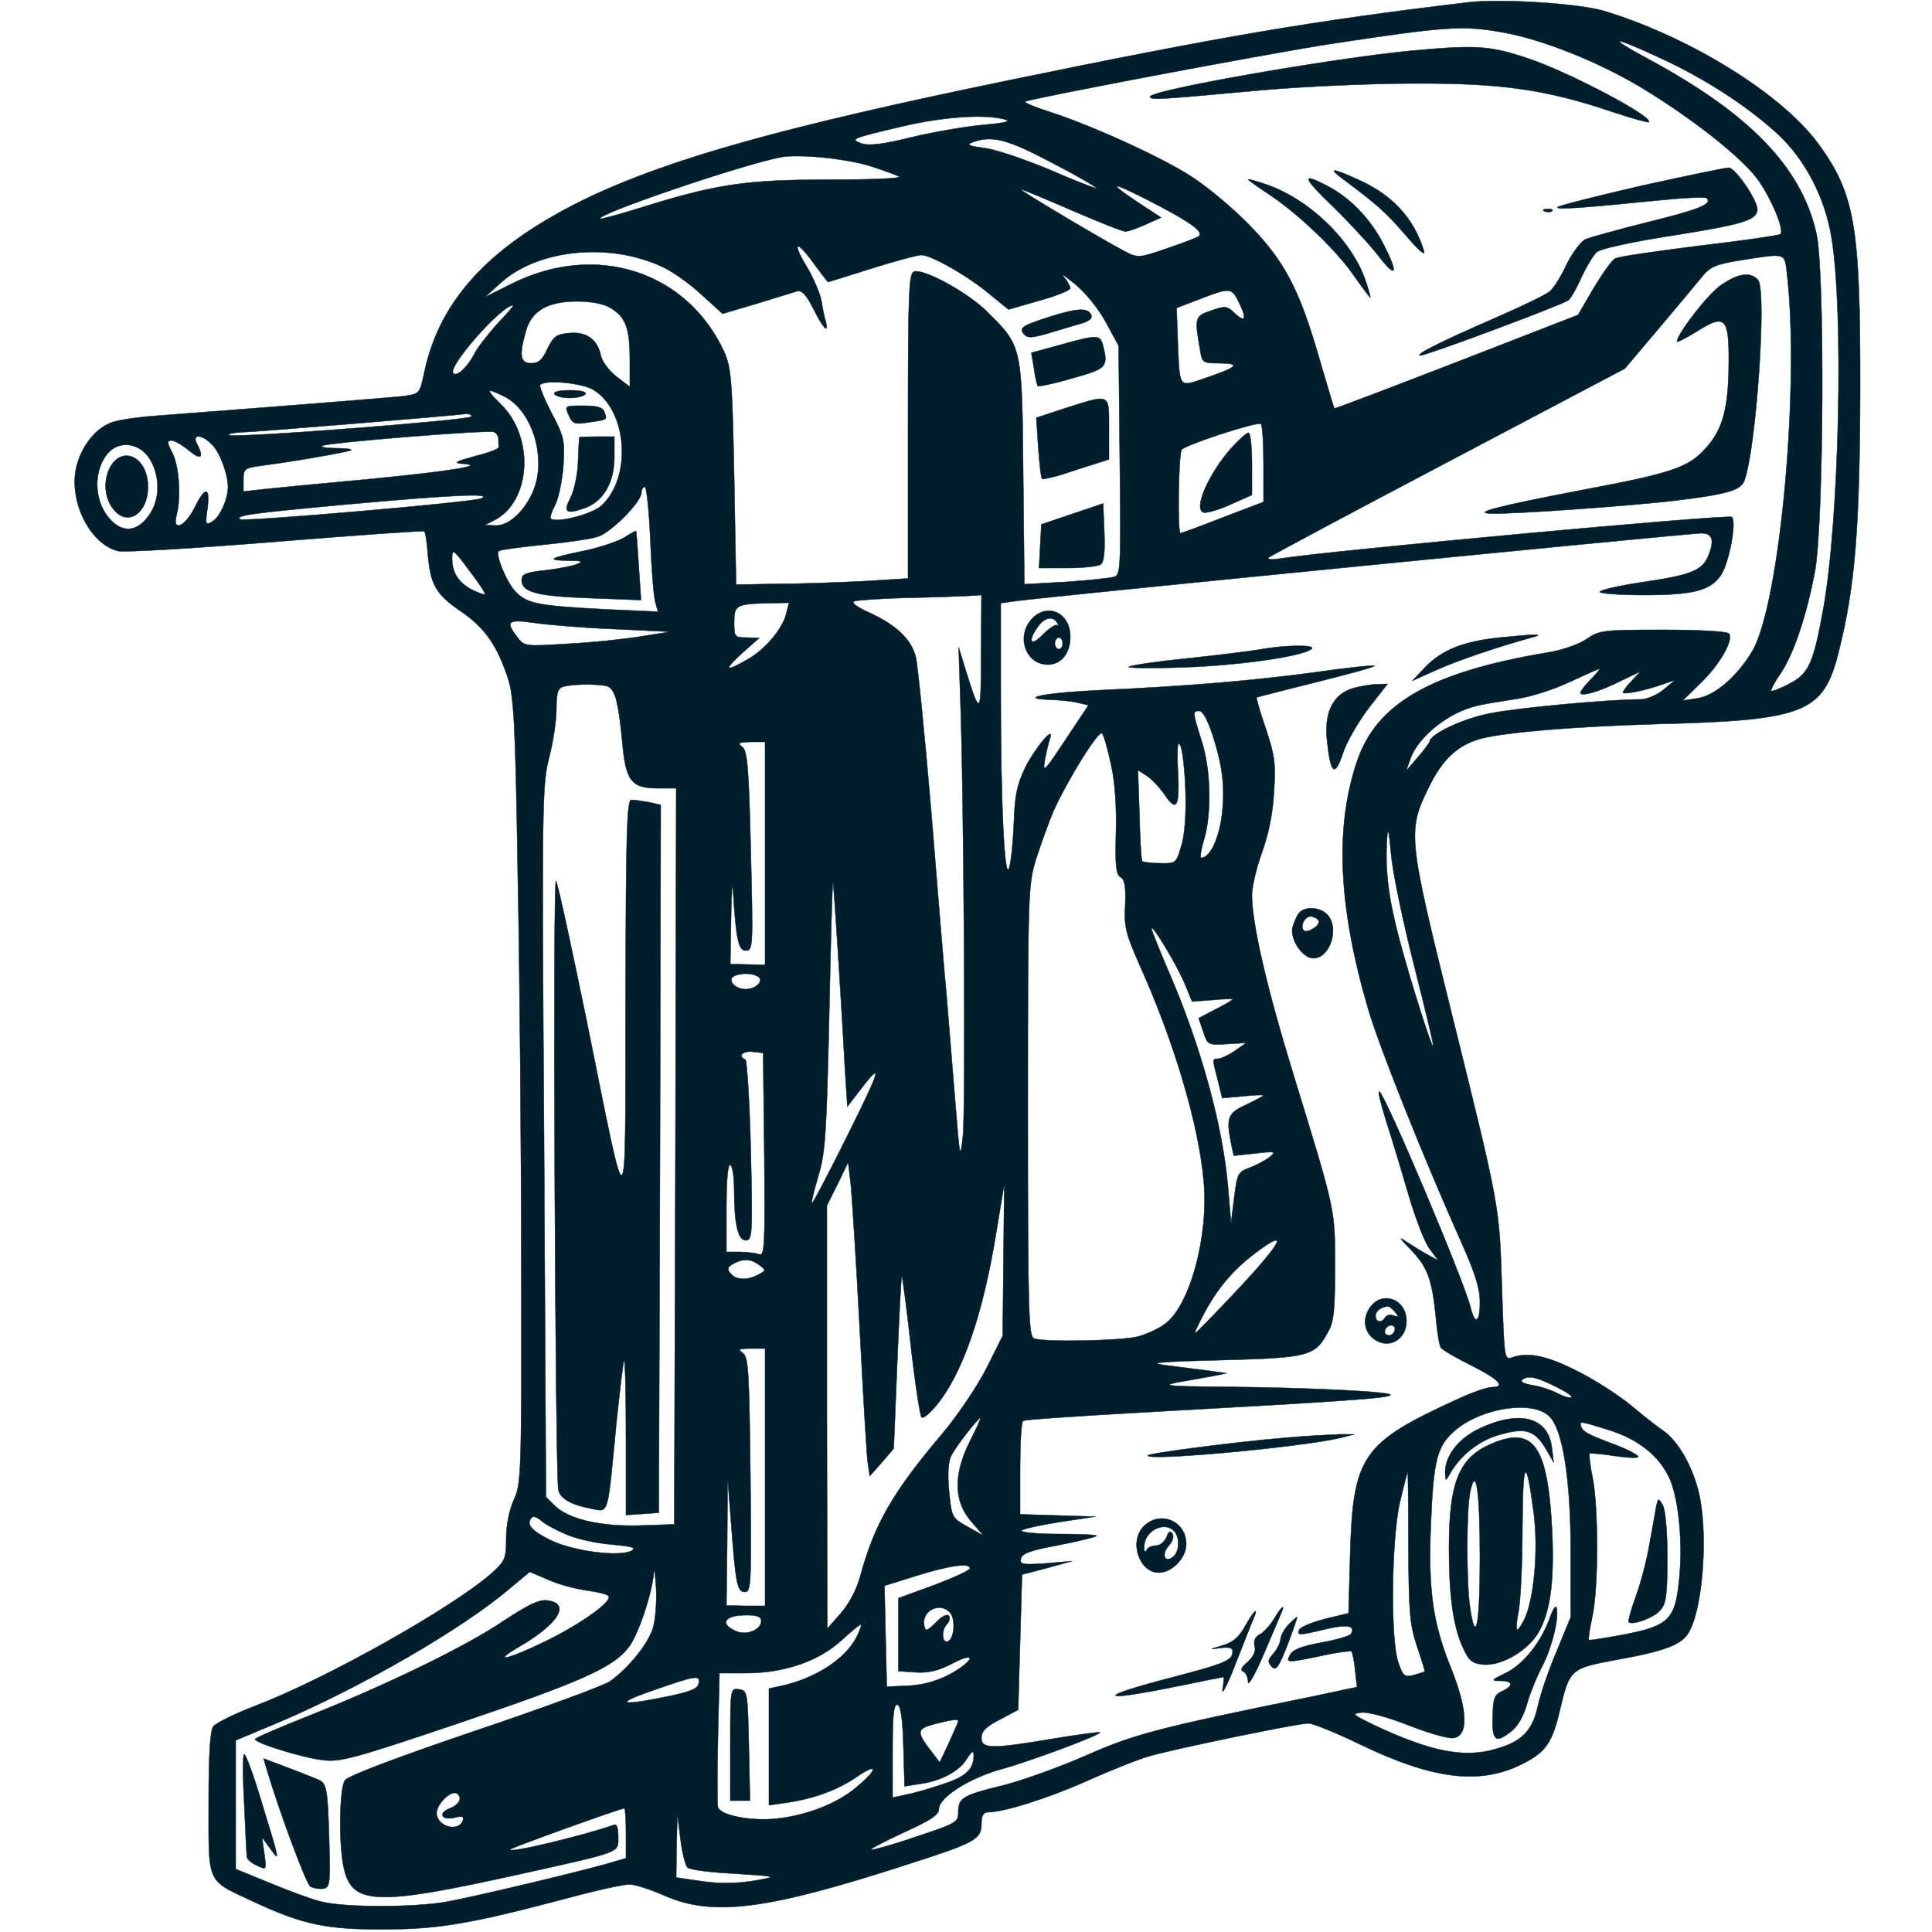 <?xml version="1.0" standalone="no"?>
<!DOCTYPE svg PUBLIC "-//W3C//DTD SVG 20010904//EN" "http://www.w3.org/TR/2001/REC-SVG-20010904/DTD/svg10.dtd">
<svg xmlns="http://www.w3.org/2000/svg" version="1.0" width="25px" height="25px" viewBox="0 0 500 500" preserveAspectRatio="xMidYMid meet">

<g transform="translate(0,500) scale(0.1,-0.1)" fill="#001e2b" stroke="#001e2b">
<path d="M3800 4994 c-403 -48 -637 -88 -1195 -203 -572 -118 -866 -200 -1080 -301 -253 -121 -387 -263 -427 -454 -12 -55 -12 -55 -52 -61 -35 -4 -262 -22 -641 -51 -44 -3 -94 -10 -112 -16 -41 -12 -79 -57 -94 -111 -24 -88 31 -204 106 -223 16 -4 200 7 409 24 209 17 382 29 384 27 3 -3 7 -28 9 -57 7 -81 20 -105 84 -149 64 -43 97 -91 125 -179 14 -47 18 -122 24 -505 5 -247 9 -703 9 -1011 1 -539 0 -564 -19 -605 -12 -27 -20 -66 -20 -100 0 -53 -3 -59 -37 -90 -105 -92 -430 -274 -613 -344 -52 -20 -101 -44 -108 -53 -8 -11 -12 -68 -12 -198 0 -213 -7 -198 115 -255 128 -60 191 -73 340 -72 141 0 226 15 475 81 74 20 146 36 160 35 14 0 54 -13 90 -29 126 -55 266 -37 635 83 168 54 185 63 185 103 0 21 5 30 17 30 41 0 155 36 256 81 60 27 133 56 161 64 70 20 385 85 412 85 12 0 73 -25 135 -55 189 -91 310 -105 419 -50 60 30 77 55 96 135 26 111 28 112 145 134 124 22 170 39 188 69 39 61 53 266 26 370 -17 66 -53 128 -90 154 -15 10 -52 39 -83 65 -31 26 -93 66 -137 88 -79 41 -130 52 -171 37 -21 -7 -21 -5 -27 180 -7 216 -4 201 -132 718 -111 448 -113 465 -57 578 36 74 76 110 137 126 63 16 243 31 450 37 388 10 434 28 474 189 42 168 54 319 55 670 1 430 -13 513 -109 644 -95 129 -335 277 -555 343 -64 19 -266 32 -350 22z m90 -78 c102 -18 246 -76 355 -141 133 -80 265 -184 306 -242 35 -51 67 -128 57 -139 -4 -3 -98 -17 -210 -30 -111 -14 -210 -28 -218 -33 -8 -4 -33 -39 -56 -77 l-40 -69 -314 -122 c-173 -67 -315 -121 -317 -120 -1 2 -18 59 -38 127 -52 181 -90 254 -183 349 -42 43 -110 100 -150 125 -76 49 -255 131 -367 167 -37 12 -64 23 -62 26 8 7 605 120 782 148 308 47 350 50 455 31z m415 -70 c113 -53 220 -123 297 -194 70 -66 121 -163 138 -267 32 -194 20 -729 -21 -959 -26 -144 -38 -170 -89 -196 -23 -12 -44 -20 -46 -18 -2 2 8 22 23 43 35 52 68 150 90 266 23 124 26 777 4 874 -38 171 -171 309 -431 450 -119 64 -100 64 35 1z m-1705 -155 c18 -5 2 -9 -54 -14 -44 -4 -128 -18 -186 -32 -77 -19 -113 -23 -131 -16 -30 11 -26 13 111 45 103 24 211 31 260 17z m124 -113 c64 -33 115 -63 113 -65 -2 -1 -57 20 -121 48 -65 27 -141 53 -169 56 -38 5 -46 8 -32 14 51 20 92 9 209 -53z m-471 -8 c34 -11 67 -23 74 -27 6 -5 -77 -8 -185 -8 -214 0 -292 -12 -492 -75 -52 -16 -96 -28 -97 -26 -11 11 364 139 467 159 45 9 169 -3 233 -23z m747 -103 c85 -45 114 -67 103 -78 -5 -4 -42 -18 -83 -32 -73 -25 -75 -25 -110 -7 -57 30 -276 160 -268 160 4 0 64 -25 133 -55 70 -30 132 -55 138 -54 7 0 30 8 52 18 l40 18 -58 38 c-90 60 -72 57 53 -8z m-891 -153 c18 -24 33 -44 34 -44 1 0 52 16 112 35 61 19 119 35 129 35 26 0 121 -54 178 -102 l48 -39 80 23 c44 12 80 27 80 32 0 5 -8 19 -17 30 -10 11 3 2 29 -19 27 -22 61 -64 80 -99 l33 -61 3 -297 c3 -279 2 -297 -15 -301 -10 -3 -66 -9 -125 -13 l-107 -6 -3 288 c-3 329 -3 328 -93 417 -50 50 -165 113 -190 104 -13 -6 -15 -55 -15 -400 l0 -394 -112 -7 c-62 -3 -162 -7 -223 -7 l-110 -2 -5 279 c-5 255 -8 283 -26 324 -97 209 -332 284 -549 176 l-70 -35 41 37 c96 87 281 106 419 41 26 -12 71 -44 101 -72 l54 -49 88 26 c48 15 95 29 104 32 13 4 24 -8 43 -45 25 -51 41 -67 32 -33 -3 9 -8 33 -11 53 -4 20 -21 61 -40 92 -39 65 -23 66 23 1z m2515 -16 c35 -288 -17 -859 -89 -983 -38 -64 -96 -115 -141 -122 l-39 -6 48 47 c48 47 83 108 72 126 -4 6 -77 10 -170 10 -157 0 -166 -1 -199 -24 -21 -14 -64 -29 -103 -35 -302 -51 -442 -132 -492 -284 -57 -171 -47 -377 30 -639 30 -102 146 -391 240 -601 37 -83 49 -121 49 -158 0 -52 -13 -59 -24 -13 -18 72 -220 549 -236 559 -5 3 3 -30 16 -72 14 -43 40 -129 58 -191 18 -62 43 -127 55 -143 l23 -31 -24 13 c-12 6 -36 21 -53 32 -27 18 -27 17 8 -19 42 -45 53 -75 63 -173 3 -38 9 -73 13 -79 3 -5 39 -26 79 -46 72 -36 90 -56 52 -56 -12 0 -51 -14 -88 -31 -249 -114 -271 -146 -278 -409 l-4 -145 -62 -15 c-34 -9 -63 -21 -66 -28 -5 -15 -1 -15 70 2 55 13 77 9 64 -13 -4 -5 -38 -15 -77 -22 -49 -9 -73 -18 -80 -31 -12 -22 -10 -22 82 -3 40 9 74 13 77 11 2 -3 7 -25 9 -49 l5 -43 -113 -24 c-403 -82 -464 -98 -590 -154 -69 -30 -166 -65 -215 -77 -103 -25 -114 -32 -114 -69 0 -26 -5 -29 -111 -64 -61 -21 -113 -35 -115 -33 -2 2 36 22 86 45 70 32 90 45 90 61 0 29 78 79 160 102 74 20 262 90 257 96 -2 1 -57 -6 -123 -17 -160 -27 -184 -26 -184 3 0 16 12 29 48 47 l47 25 5 175 5 175 65 17 65 18 -68 -6 c-61 -4 -68 -3 -65 12 2 13 25 22 97 35 51 10 96 21 99 24 3 3 -41 5 -97 5 -56 0 -100 4 -97 9 3 4 47 14 98 22 l93 14 -97 3 -98 3 0 119 c0 65 3 121 8 123 4 3 138 12 297 21 542 30 638 37 653 45 16 9 -204 20 -438 22 -132 1 -155 3 -115 11 28 5 68 12 90 16 l40 8 -50 7 c-27 3 -77 10 -110 14 -47 6 -15 9 145 13 228 6 243 10 277 73 15 26 18 57 18 167 0 152 2 142 -106 494 -70 227 -109 395 -109 470 0 21 12 71 26 110 17 47 28 100 31 156 5 74 2 95 -21 164 -15 43 -25 80 -24 81 2 1 72 19 156 40 84 21 151 39 149 42 -3 2 -72 -5 -154 -17 -158 -21 -317 -35 -553 -46 -143 -6 -223 -22 -130 -25 25 -1 57 -4 71 -8 l26 -6 -60 -90 c-54 -82 -59 -87 -53 -52 4 21 10 46 13 55 14 39 -38 -23 -64 -75 -21 -44 -27 -72 -29 -141 -2 -48 -7 -100 -12 -117 -12 -42 -22 157 -22 451 l0 233 43 6 c70 10 1740 175 1770 175 30 0 35 -20 16 -63 -16 -34 -46 -46 -171 -64 -59 -9 -108 -20 -108 -25 0 -4 52 -8 115 -8 127 0 173 12 199 52 21 32 41 137 28 150 -8 8 -1051 -88 -1172 -108 -19 -3 -31 -2 -27 3 5 4 214 116 465 248 l457 241 88 104 c49 58 99 118 112 134 20 25 35 32 97 42 119 19 116 20 122 -28z m-1419 -78 c22 -43 19 -57 -8 -32 -22 21 -26 21 -63 8 -42 -14 -43 -18 -28 -103 5 -32 7 -33 52 -33 55 -1 45 -10 -43 -40 -65 -22 -62 -26 -67 99 l-3 84 60 23 c78 30 82 30 100 -6z m-1625 -17 c39 -23 50 -52 50 -134 l0 -70 -34 26 c-19 15 -38 39 -41 55 -9 42 -37 62 -82 58 -33 -3 -40 -8 -56 -40 -13 -29 -23 -38 -42 -38 -29 0 -32 20 -14 83 14 52 56 77 132 77 37 0 69 -6 87 -17z m-293 -41 c-24 -27 -52 -62 -60 -79 -18 -34 -45 -59 -54 -49 -16 16 125 176 155 176 3 0 -16 -22 -41 -48z m249 -171 c88 -54 100 -227 20 -300 -24 -22 -118 -46 -131 -33 -2 3 3 19 12 36 9 17 18 63 21 101 4 65 2 75 -31 137 -19 37 -32 69 -29 72 13 14 109 5 138 -13z m-233 -16 c65 -31 104 -131 86 -217 -14 -62 -64 -118 -105 -118 l-29 1 27 14 c92 50 101 212 16 297 -42 42 -41 45 5 23z m-83 -53 c0 -9 -619 -57 -627 -48 -4 3 9 6 28 7 26 0 527 41 587 48 6 0 12 -2 12 -7z m2050 -122 l0 -99 -105 -40 c-58 -23 -108 -41 -110 -41 -8 0 -5 204 3 216 8 12 193 73 205 67 4 -2 7 -49 7 -103z m-1980 64 c0 -8 0 -17 1 -21 0 -5 -28 -15 -63 -24 -48 -13 -56 -17 -33 -19 68 -4 -25 -19 -240 -40 -121 -11 -244 -23 -272 -26 l-53 -6 0 30 c0 29 3 31 48 37 92 12 226 36 231 40 2 3 -15 5 -39 5 -24 0 -40 3 -37 6 8 8 427 42 445 36 6 -2 12 -10 12 -18z m-740 -16 c20 -21 40 -76 40 -109 0 -31 -22 -79 -41 -89 -17 -10 -18 -7 -12 35 7 56 -6 57 -33 2 -25 -50 -59 -65 -47 -20 12 45 7 126 -11 161 -14 27 -14 32 -2 32 8 0 28 -12 45 -26 31 -26 40 -19 21 17 -15 27 13 26 40 -3z m-167 -29 c31 -43 33 -107 5 -149 -31 -46 -68 -51 -102 -15 -44 47 -46 129 -5 174 28 30 75 25 102 -10z m1300 -216 c3 -76 9 -149 13 -162 l7 -24 -134 6 c-173 9 -204 14 -234 45 -23 23 -54 97 -44 106 3 3 54 10 114 16 61 6 124 15 142 21 35 11 113 90 113 114 0 8 4 15 9 15 4 0 11 -62 14 -137z m-438 107 c-22 -10 -617 -61 -624 -54 -11 10 22 15 270 38 287 26 387 30 354 16z m10 -248 c-2 -2 -17 4 -34 12 -35 19 -51 44 -51 82 0 25 4 22 44 -32 25 -32 43 -60 41 -62z m1284 -154 c0 -160 -2 -163 -38 -48 l-20 65 4 -125 c10 -263 14 -1078 7 -1140 -7 -63 -8 -60 -20 90 -7 85 -17 207 -22 270 -6 63 -24 279 -40 480 -17 200 -35 380 -40 400 -12 46 -50 82 -119 114 -34 15 -49 27 -40 30 7 3 70 7 139 9 69 1 140 4 158 5 l32 2 -1 -152z m-504 105 c-9 -40 -55 -94 -101 -120 -58 -33 -62 -28 -13 17 l44 39 -32 1 c-32 0 -33 2 -33 39 0 45 5 48 89 50 l53 1 -7 -27z m-445 -41 l145 -7 -76 -12 c-42 -7 -127 -16 -189 -19 -111 -7 -113 -7 -131 17 -32 41 -25 47 44 37 34 -5 127 -13 207 -16z m2527 -130 c-15 -15 -27 -31 -27 -35 0 -11 50 3 105 31 l50 24 -22 -24 c-13 -13 -23 -27 -23 -30 0 -7 63 6 106 22 l29 10 -30 -25 c-17 -14 -43 -25 -60 -25 -82 0 -319 -22 -388 -36 -70 -13 -156 -54 -157 -73 -1 -3 -14 -22 -31 -41 l-30 -35 11 31 c20 57 98 120 171 137 14 4 57 11 96 17 40 5 100 24 143 44 41 19 77 35 79 35 3 1 -7 -12 -22 -27z m-2541 -20 c17 -11 25 -45 34 -138 9 -105 23 -124 92 -124 l48 0 -2 -952 -3 -953 -89 -3 c-101 -3 -185 16 -221 52 l-22 22 -5 920 c-6 878 -5 922 13 993 11 41 19 98 19 127 0 42 4 53 18 57 29 8 106 7 118 -1z m1562 -124 c28 -86 33 -142 23 -217 -9 -57 -31 -101 -52 -101 -4 0 -1 21 7 47 20 67 18 179 -6 255 -24 76 -24 78 -6 78 9 0 22 -25 34 -62z m-262 -79 c10 -47 14 -111 12 -177 -2 -82 0 -105 12 -112 11 -7 14 -25 12 -73 -3 -57 1 -73 41 -163 85 -190 149 -403 162 -549 14 -143 -36 -326 -101 -372 -16 -12 -47 -26 -69 -32 -42 -11 -242 -15 -269 -5 -14 6 -16 67 -16 589 0 564 1 585 21 651 12 37 32 93 45 124 37 82 117 211 126 202 5 -5 15 -42 24 -83z m192 -64 c2 -65 -2 -116 -11 -145 -13 -44 -14 -45 -55 -44 -23 0 -44 3 -46 5 -2 2 -6 56 -7 120 l-4 116 23 -15 c13 -8 34 -31 47 -50 31 -46 39 -29 33 73 -2 52 0 69 6 57 6 -9 12 -62 14 -117z m-1088 -164 l0 -288 -45 1 -45 1 2 120 c1 66 3 98 5 70 8 -127 14 -155 33 -155 19 0 19 9 13 258 -5 218 -9 259 -22 269 -13 10 -10 12 22 13 l37 0 0 -289z m1679 -287 c28 -111 51 -205 50 -210 -1 -15 -58 164 -89 281 -28 107 -36 179 -30 260 2 27 5 12 10 -45 4 -47 31 -176 59 -286z m-1490 26 c6 -96 14 -224 17 -285 l7 -109 26 34 c67 88 64 72 -22 -101 -51 -103 -94 -185 -96 -183 -2 1 6 34 17 71 18 60 21 107 28 418 4 193 8 346 10 340 1 -5 7 -89 13 -185z m898 -78 l18 -44 53 4 c28 3 52 3 52 2 0 -2 -20 -14 -44 -26 l-44 -23 12 -35 c11 -34 12 -35 61 -32 l50 3 -30 -21 c-16 -11 -36 -20 -42 -20 -16 0 -16 0 -1 -57 l11 -45 54 5 c29 3 53 4 53 2 0 -1 -20 -12 -45 -24 -48 -22 -52 -33 -39 -100 l7 -32 56 6 c52 6 55 5 36 -10 -10 -8 -33 -20 -51 -27 -30 -11 -32 -15 -40 -77 l-8 -66 -8 93 c-13 158 -71 368 -154 559 -24 56 -44 106 -44 110 1 14 69 -100 87 -145z m-1101 17 c7 -12 -13 -29 -36 -29 -23 0 -43 17 -36 29 4 6 20 11 36 11 16 0 32 -5 36 -11z m12 -458 c2 -238 1 -263 -14 -257 -8 3 -31 6 -50 6 l-34 0 0 116 c0 74 4 113 10 109 6 -3 10 -32 10 -63 0 -91 10 -132 30 -132 17 0 18 14 13 233 -3 127 -10 234 -14 235 -21 8 -7 23 19 20 l27 -3 3 -264z m247 -451 c9 -173 18 -330 21 -347 l5 -33 31 35 31 36 9 221 c5 122 10 223 12 225 1 2 12 -78 23 -178 11 -99 24 -183 28 -187 4 -4 20 9 36 28 69 81 124 240 158 455 l20 120 -2 -196 -2 -196 -42 -84 c-24 -47 -74 -121 -114 -169 -129 -152 -176 -234 -213 -370 -9 -34 -29 -71 -50 -95 l-35 -40 -1 547 0 548 28 56 27 56 7 -59 c3 -32 14 -200 23 -373z m985 110 c-62 -66 -114 -120 -117 -120 -3 0 10 26 27 58 36 65 77 111 134 153 81 60 64 25 -44 -91z m-1245 56 c18 -13 18 -14 -3 -25 -28 -15 -57 -14 -71 3 -10 11 -8 17 6 25 25 14 46 14 68 -3z m15 -549 l0 -333 -50 0 -50 1 2 165 1 165 9 -115 c12 -162 16 -180 36 -180 16 0 17 23 14 302 -3 267 -5 304 -19 316 -14 10 -12 12 20 12 l37 0 0 -333z m2053 231 c22 -11 37 -22 34 -24 -3 -3 -18 1 -34 9 -16 9 -46 19 -67 22 -26 5 -34 10 -24 16 15 10 38 4 91 -23z m-25 -72 c36 -31 57 -164 57 -351 l0 -170 -37 -90 c-21 -49 -42 -112 -48 -140 -14 -64 -41 -92 -108 -111 -83 -25 -170 -7 -317 62 -55 27 -58 29 -31 32 16 2 68 -12 121 -33 51 -20 103 -35 116 -33 40 5 38 71 -5 179 -48 118 -60 203 -53 374 7 169 16 204 65 245 69 57 196 76 240 36z m-1498 -66 c-43 -86 -42 -155 3 -207 l32 -37 -41 23 c-41 23 -41 24 -48 93 -4 45 -2 76 6 91 12 24 69 97 75 97 2 0 -10 -27 -27 -60z m1651 30 c79 -24 135 -69 161 -129 23 -54 34 -170 23 -265 -10 -97 -28 -114 -141 -136 -49 -9 -91 -16 -92 -14 -2 1 2 29 9 61 16 73 16 279 1 357 -7 33 -10 61 -8 64 2 2 32 -1 65 -6 34 -5 61 -6 61 -2 0 4 -26 18 -57 30 -75 28 -86 34 -91 48 -5 15 -5 15 69 -8z m-516 -303 c1 -170 3 -199 22 -257 12 -35 21 -65 20 -66 -1 -1 -14 -5 -28 -9 -24 -6 -28 -3 -40 32 -21 60 -18 319 4 416 10 42 19 77 20 77 1 0 2 -87 2 -193z m-2182 33 c26 -12 79 -24 118 -27 53 -5 67 -8 54 -16 -32 -17 -150 -2 -210 27 -51 25 -65 43 -48 59 3 4 14 0 23 -8 8 -8 37 -24 63 -35z m227 -243 c-12 -40 -63 -104 -111 -138 -15 -11 -173 -69 -351 -129 -192 -65 -328 -116 -335 -127 -15 -20 -17 -168 -3 -228 22 -97 85 -98 475 -11 247 55 235 51 235 93 0 24 -4 34 -12 30 -72 -26 -279 -76 -267 -63 5 5 284 106 295 106 2 0 4 -29 4 -64 l0 -65 -55 -16 c-75 -21 -325 -81 -405 -96 -84 -16 -272 -16 -330 0 -25 6 -84 28 -132 48 l-88 36 0 166 0 167 117 49 c210 90 469 239 591 343 l53 44 47 -20 c26 -12 71 -24 100 -28 29 -4 55 -10 57 -15 9 -14 -69 -70 -160 -115 -102 -50 -146 -59 -70 -15 101 59 133 112 71 119 -21 3 -49 -11 -113 -53 -97 -66 -308 -168 -505 -246 -76 -30 -138 -57 -138 -60 0 -10 123 -48 175 -54 45 -6 81 4 348 94 319 108 404 145 444 198 25 32 61 140 65 193 1 14 4 -4 6 -40 2 -36 -2 -82 -8 -103z m820 154 c0 -5 -42 -24 -92 -43 l-93 -34 0 -94 0 -95 45 -3 c33 -2 58 4 93 22 51 27 64 19 20 -12 -44 -29 -87 -43 -139 -45 l-49 -2 -3 130 -3 131 83 26 c87 27 138 34 138 19z m-51 -115 c15 -18 10 -68 -6 -74 -16 -5 -17 30 -2 45 6 6 8 16 5 21 -4 6 -18 0 -33 -16 -24 -24 -28 -25 -31 -9 -8 39 42 63 67 33z m-489 -21 c0 -23 -39 -39 -66 -26 -43 19 -29 41 28 41 27 0 38 -4 38 -15z m246 -43 c-30 -57 -108 -107 -198 -126 l-28 -6 0 -151 0 -151 48 7 c69 10 131 33 180 67 54 37 55 20 0 -26 -51 -44 -132 -75 -212 -83 -65 -6 -141 9 -148 30 -2 6 -2 87 0 180 l4 167 68 0 c99 0 187 30 247 84 26 24 49 43 51 41 2 -2 -4 -17 -12 -33z m-408 -119 c-2 -14 -24 -22 -88 -35 -120 -24 -130 -17 -25 19 106 37 118 39 113 16z m530 -163 l3 -103 38 6 c55 7 104 33 123 65 14 21 18 23 18 9 0 -36 -21 -56 -82 -75 -35 -12 -78 -24 -95 -27 l-33 -7 0 122 c0 93 3 121 13 118 8 -3 13 -36 15 -108z m142 66 c0 -2 -11 -27 -24 -56 l-24 -51 -26 34 c-34 45 -33 53 12 65 42 11 62 14 62 8z m-1290 -201 c0 -9 -12 -20 -26 -25 -32 -13 -21 -32 13 -24 19 5 24 3 21 -7 -11 -32 -68 -16 -68 19 0 20 29 52 47 52 7 0 13 -7 13 -15z m589 -178 c6 -6 61 -13 123 -16 106 -7 110 -7 63 -16 -61 -11 -105 -11 -167 -1 l-48 7 1 82 2 82 8 -64 c4 -35 13 -69 18 -74z"/>
<path d="M3655 4869 c-210 -20 -689 -104 -679 -120 5 -8 19 -7 294 18 102 9 277 17 390 17 228 1 343 -16 514 -74 49 -16 91 -28 93 -26 14 13 -207 130 -313 165 -98 33 -133 35 -299 20z"/>
<path d="M4251 4520 c-117 -27 -216 -52 -220 -56 -6 -7 58 -3 256 17 67 7 126 10 130 6 15 -15 -19 -29 -153 -62 -76 -19 -149 -39 -160 -44 -12 -5 -34 -34 -49 -64 -14 -31 -34 -62 -43 -70 -9 -9 -74 -40 -143 -70 -140 -61 -210 -96 -193 -97 16 0 367 131 383 143 7 6 23 34 35 62 13 27 30 56 39 63 9 8 87 25 174 39 203 32 237 42 241 69 3 21 -53 105 -73 110 -5 1 -106 -20 -224 -46z"/>
<path d="M3475 4537 c90 -67 113 -88 163 -146 34 -40 52 -55 47 -40 -26 85 -83 146 -172 185 -66 30 -77 30 -38 1z"/>
<path d="M3230 4536 c0 -2 24 -19 54 -39 76 -50 177 -147 221 -212 21 -30 40 -55 41 -55 2 0 -4 20 -12 44 -36 105 -146 211 -258 249 -25 9 -46 14 -46 13z"/>
<path d="M3452 4463 c44 -43 96 -100 116 -126 46 -60 52 -46 13 30 -33 65 -86 121 -146 152 -69 36 -65 23 17 -56z"/>
<path d="M3998 4453 c7 -3 16 -2 19 1 4 3 -2 6 -13 5 -11 0 -14 -3 -6 -6z"/>
<path d="M2719 4181 c-74 -24 -83 -29 -69 -46 9 -10 19 -10 58 1 26 8 64 19 84 25 26 7 36 14 32 24 -8 19 -35 18 -105 -4z"/>
<path d="M2742 4107 l-73 -20 7 -41 c3 -23 8 -43 10 -45 2 -2 42 6 89 20 90 25 94 29 79 87 -7 26 -16 26 -112 -1z"/>
<path d="M2758 3944 l-76 -25 5 -77 c3 -42 7 -79 10 -81 2 -3 42 7 88 23 l85 27 0 80 c0 92 5 90 -112 53z"/>
<path d="M2775 3670 l-80 -27 -3 -56 -3 -57 73 0 c40 0 79 4 86 9 9 5 12 30 10 83 l-3 75 -80 -27z"/>
<path d="M4451 4260 c-34 -25 -111 -125 -111 -144 0 -3 23 9 51 26 74 47 84 37 83 -83 -1 -115 -15 -168 -57 -216 -46 -53 -87 -67 -327 -112 -214 -41 -283 -59 -230 -60 59 -2 374 21 480 34 130 16 164 26 174 50 31 81 59 492 36 520 -19 23 -53 18 -99 -15z"/>
<path d="M2670 3398 c-41 -45 -16 -118 42 -118 34 0 58 29 58 72 0 62 -59 90 -100 46z m66 -10 c4 -7 4 -10 0 -6 -4 3 -21 -8 -37 -24 -31 -33 -41 -19 -13 20 17 24 39 29 50 10z m14 -53 c0 -8 -4 -15 -10 -15 -5 0 -10 7 -10 15 0 8 5 15 10 15 6 0 10 -7 10 -15z"/>
<path d="M3881 3350 c-95 -10 -149 -32 -192 -76 l-34 -36 60 27 c55 25 158 60 245 84 42 11 21 11 -79 1z"/>
<path d="M3260 3319 c-25 -4 -110 -15 -189 -23 -79 -8 -146 -18 -150 -22 -3 -3 62 -4 144 -1 146 5 310 29 330 48 11 11 -72 10 -135 -2z"/>
<path d="M3502 3219 c-51 -15 -75 -61 -68 -132 9 -90 20 -100 41 -38 9 29 39 81 66 117 l50 64 -28 -1 c-15 0 -43 -5 -61 -10z"/>
<path d="M3362 2637 c-6 -6 -13 -24 -17 -37 -7 -31 26 -80 54 -80 44 0 69 81 35 114 -19 19 -58 21 -72 3z m51 -21 c3 -12 -30 -32 -39 -24 -11 12 5 40 21 36 9 -2 17 -7 18 -12z"/>
<path d="M3544 1614 c-23 -34 -9 -75 28 -88 35 -12 68 15 68 55 0 58 -65 81 -96 33z m66 -9 c11 -13 10 -14 -3 -10 -8 4 -18 2 -22 -4 -9 -16 -25 -13 -25 3 0 13 13 23 31 25 4 1 12 -6 19 -14z m0 -43 c0 -13 -12 -22 -22 -16 -10 6 -1 24 13 24 5 0 9 -4 9 -8z"/>
<path d="M3325 1279 c-121 -10 -355 -40 -355 -46 0 -15 399 22 500 46 l35 9 -40 0 c-22 -1 -85 -4 -140 -9z"/>
<path d="M2960 1050 c-39 -39 -12 -120 39 -120 34 0 71 38 71 74 0 60 -68 88 -110 46z m78 -12 c16 -16 15 -53 -2 -67 -22 -18 -31 7 -11 29 10 11 14 24 9 31 -5 9 -10 6 -15 -9 -5 -12 -17 -22 -28 -22 -11 0 -22 -6 -24 -12 -3 -7 -6 -4 -6 6 -2 42 50 71 77 44z"/>
<path d="M3297 810 c-10 -16 -26 -34 -37 -40 -12 -6 -16 -17 -13 -30 4 -13 -3 -27 -18 -41 -17 -14 -20 -22 -11 -25 6 -3 12 -15 12 -27 0 -12 19 21 41 73 22 52 43 101 46 108 10 23 -3 12 -20 -18z"/>
<path d="M3222 791 c-16 -29 -32 -42 -60 -50 -34 -10 -34 -10 -4 -6 22 3 32 1 32 -9 0 -23 -20 -31 -149 -65 -206 -53 -205 -68 1 -26 68 14 124 25 125 25 1 0 0 -15 -3 -32 -3 -18 13 12 34 67 22 55 42 108 47 118 13 31 -1 18 -23 -22z"/>
<path d="M3335 796 c-11 -12 -21 -29 -21 -39 -1 -9 -9 -26 -19 -37 -14 -16 -15 -21 -4 -33 11 -12 18 -3 41 56 15 39 26 72 25 72 -1 1 -11 -8 -22 -19z"/>
<path d="M1435 3980 c3 -5 21 -10 40 -10 19 0 37 5 40 10 4 6 -12 10 -40 10 -28 0 -44 -4 -40 -10z"/>
<path d="M1472 3925 c10 -22 15 -24 52 -18 49 7 48 6 40 27 -4 12 -19 16 -55 16 -48 0 -48 0 -37 -25z"/>
<path d="M1499 3868 c0 -2 -2 -30 -3 -63 -1 -33 -10 -74 -19 -92 -20 -38 -13 -45 33 -29 50 16 80 66 80 132 l0 54 -45 0 c-25 0 -45 -1 -46 -2z"/>
<path d="M3187 3841 c-58 -65 -99 -157 -73 -167 7 -3 39 6 70 20 l56 25 0 80 c0 45 -4 81 -9 81 -5 0 -25 -18 -44 -39z"/>
<path d="M284 3789 c-18 -36 -13 -83 13 -111 36 -40 86 -5 86 62 0 77 -67 110 -99 49z"/>
<path d="M1614 3608 c-18 -10 -65 -26 -105 -34 -88 -18 -97 -24 -38 -25 35 0 40 -2 22 -9 -12 -5 -49 -12 -82 -16 -50 -5 -61 -10 -61 -25 0 -32 40 -42 177 -47 l132 -5 -6 89 c-3 49 -6 89 -7 90 0 1 -15 -7 -32 -18z"/>
<path d="M1619 2413 c-1 -598 8 -592 -99 -63 -40 195 -76 362 -81 370 -9 15 -2 -1532 6 -1576 5 -23 34 -39 88 -49 43 -8 39 -20 62 220 9 87 18 161 20 164 3 2 5 -87 5 -198 l0 -202 43 3 42 3 3 916 2 916 -31 7 c-17 3 -38 6 -45 6 -12 0 -14 -86 -15 -517z"/>
<path d="M3833 1305 c-56 -25 -93 -71 -93 -115 1 -24 1 -24 12 -5 26 47 74 86 126 101 68 20 92 14 121 -33 l22 -38 -5 40 c-10 77 -82 96 -183 50z"/>
<path d="M3854 1261 c-79 -36 -104 -100 -104 -266 0 -128 11 -206 37 -261 15 -33 23 -39 53 -42 44 -3 107 32 137 76 34 52 46 132 40 267 -11 226 -48 278 -163 226z m115 -174 c13 -98 1 -228 -25 -280 -20 -38 -24 -32 -14 23 5 25 10 122 10 215 1 179 9 191 29 42z m-139 -119 c0 -176 -11 -229 -26 -125 -9 64 -9 253 1 297 15 69 25 2 25 -172z"/>
<path d="M4011 813 c-23 -63 -67 -119 -113 -142 -39 -19 -41 -21 -15 -21 33 0 35 -13 4 -27 -20 -9 -23 -19 -24 -67 -2 -62 8 -69 49 -36 15 11 31 39 39 67 7 26 25 72 40 100 26 50 45 129 37 153 -2 6 -10 -6 -17 -27z"/>
<path d="M4286 1100 c-2 -14 -10 -56 -17 -95 -6 -38 -22 -99 -35 -135 -13 -35 -21 -66 -19 -68 9 -9 65 11 81 30 16 17 19 37 19 137 0 71 -5 124 -12 136 -11 19 -12 19 -17 -5z"/>
<path d="M632 333 c3 -71 6 -133 7 -139 1 -6 12 -16 26 -22 25 -12 25 -12 19 31 l-6 42 22 -30 c25 -35 25 -35 -25 128 -19 64 -39 117 -43 117 -4 0 -4 -57 0 -127z"/>
<path d="M690 422 c32 -108 102 -297 113 -304 6 -4 21 -7 32 -6 19 3 20 9 17 123 -4 137 -6 151 -30 160 -9 4 -45 18 -79 31 l-61 23 8 -27z"/>
<path d="M1890 486 l0 -146 25 0 26 0 -3 143 c-3 139 -4 142 -25 145 -23 3 -23 3 -23 -142z"/>
</g>
</svg>

